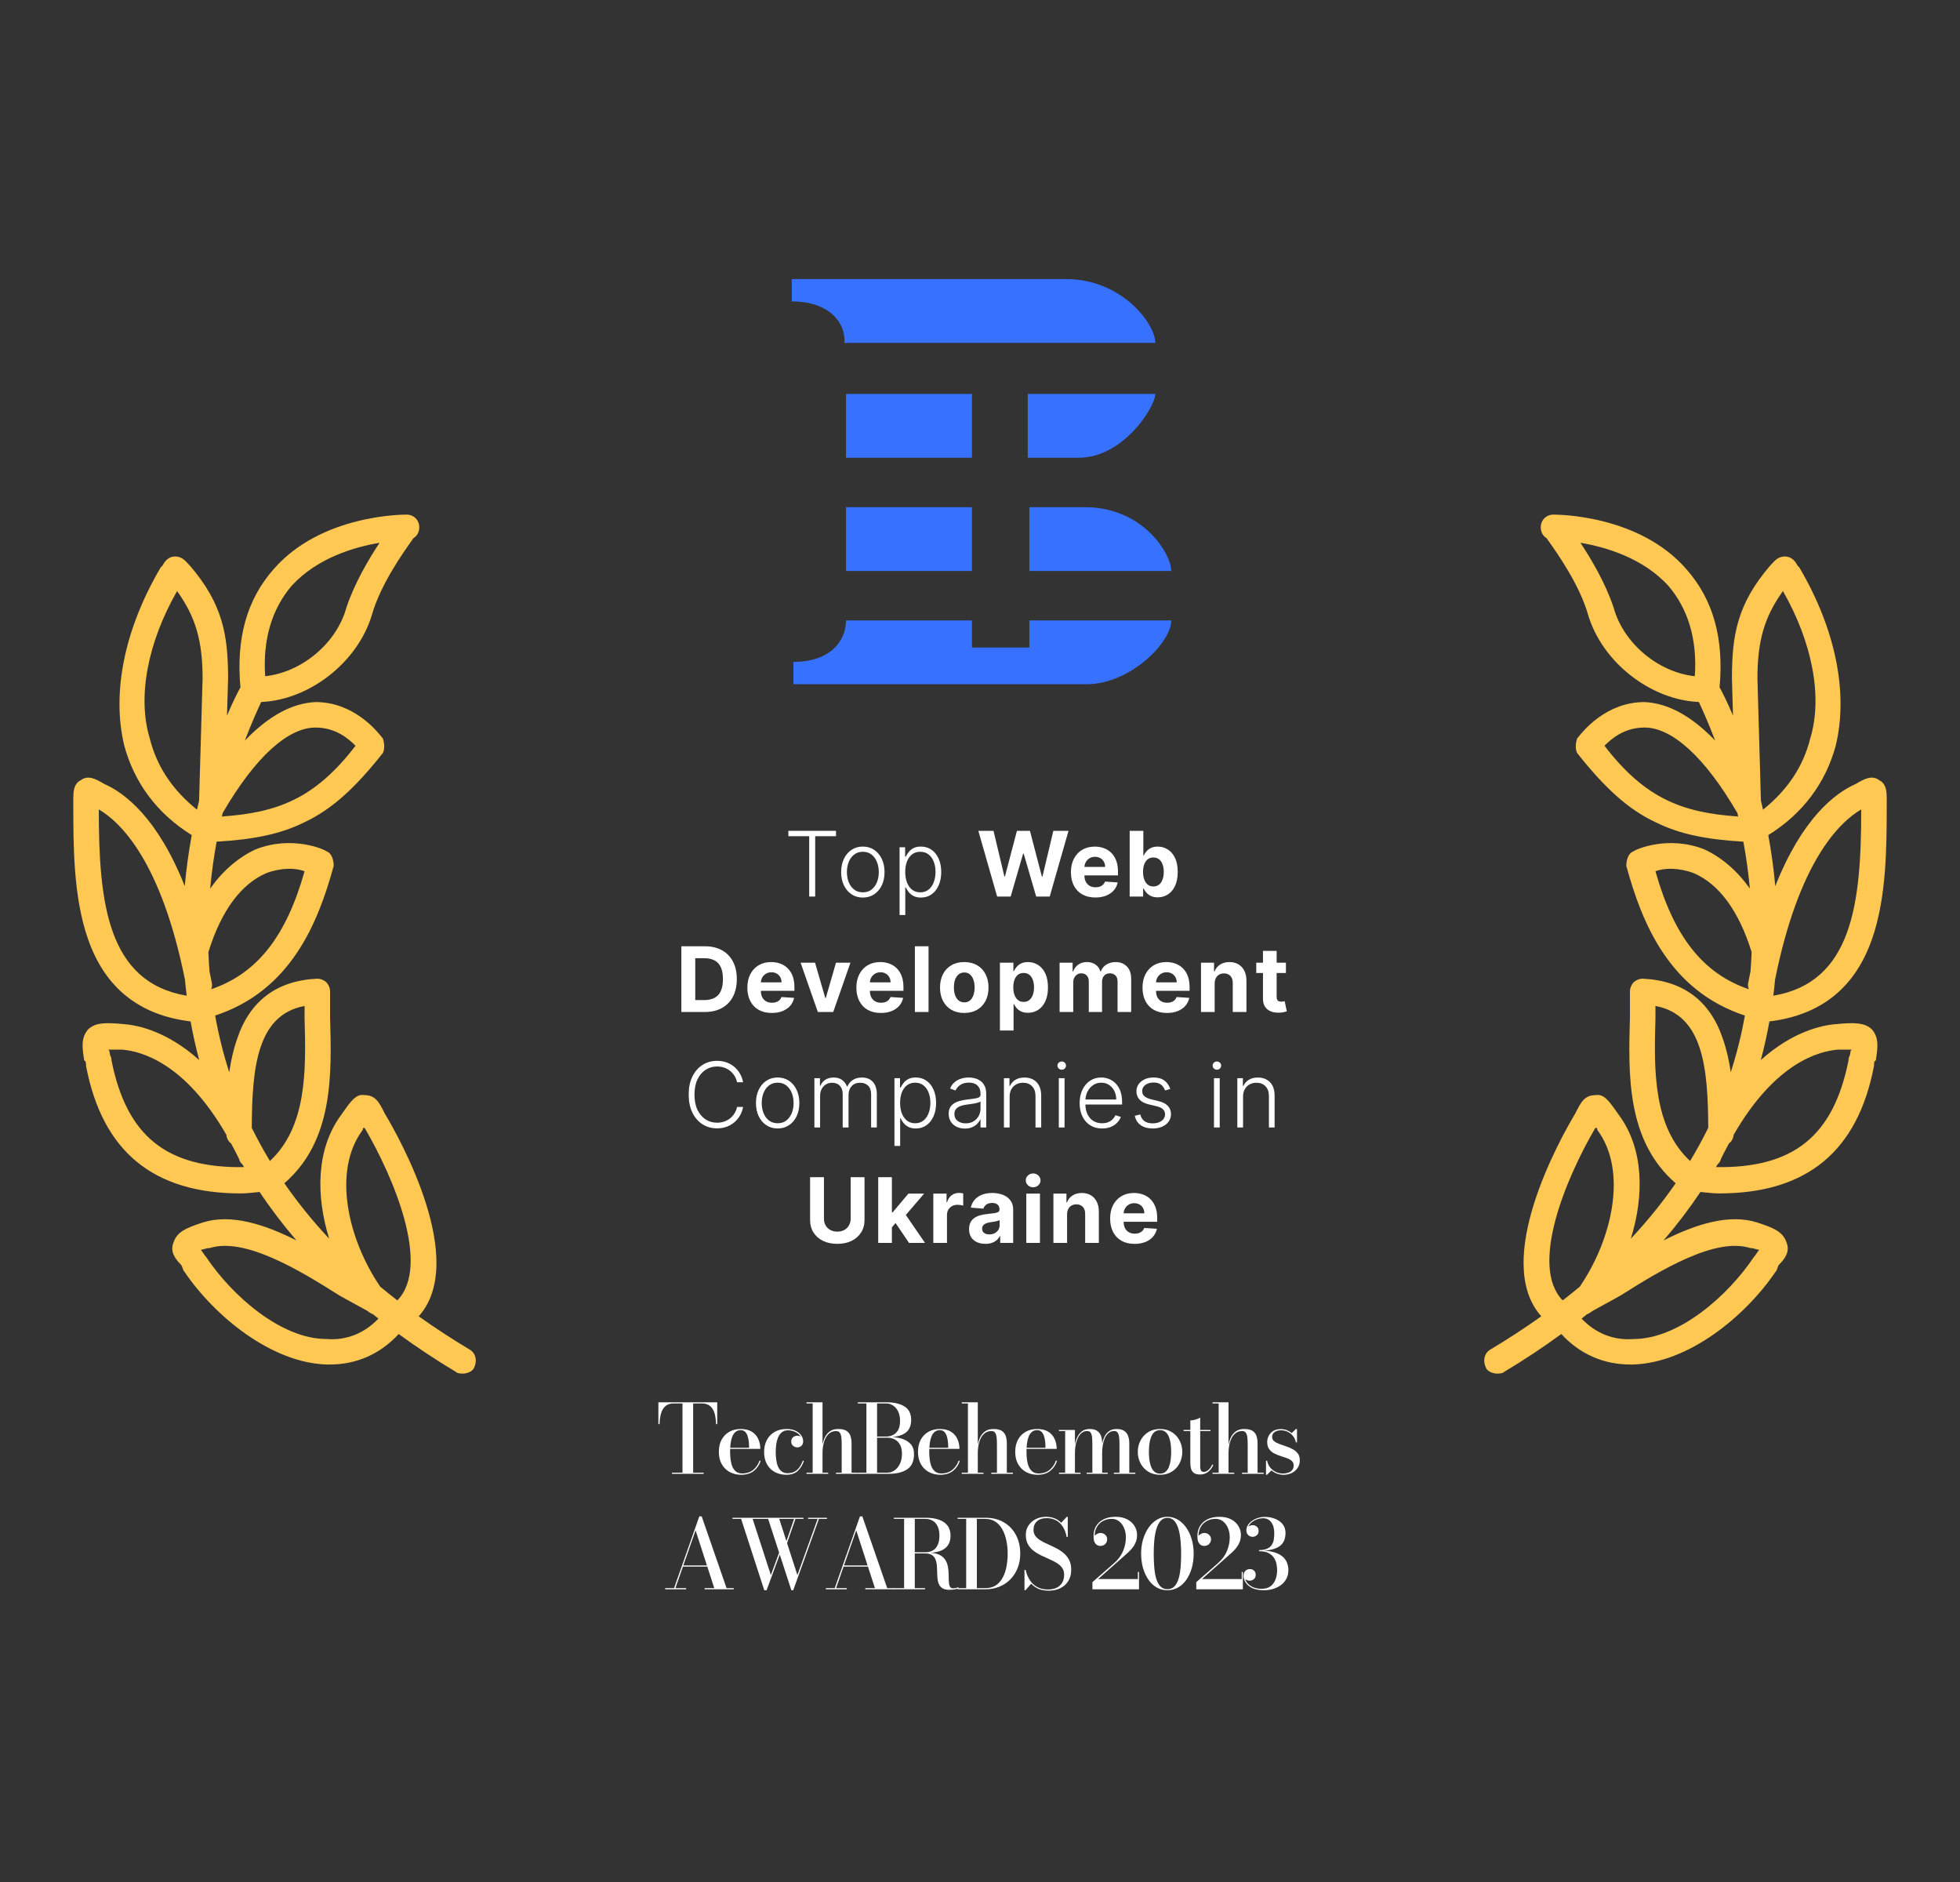 <svg width="125" height="120" viewBox="0 0 125 120" fill="none" xmlns="http://www.w3.org/2000/svg">
<rect x="0" y="0" width="125" height="120" fill="#333333" stroke="none"/>
<g clip-path="url(#clip0_5616_26988)">
<path fill-rule="evenodd" clip-rule="evenodd" d="M18.611 37.339C17.345 38.815 16.75 40.77 16.913 43.117C19.224 42.87 21.465 41.038 22.095 38.731C22.601 37.213 23.488 35.694 24.208 34.609C22.611 34.877 20.243 35.566 18.611 37.339ZM26.74 33.626C26.74 33.927 26.593 34.179 26.363 34.319C26.328 34.37 26.287 34.429 26.24 34.495C25.653 35.326 24.264 37.296 23.721 39.195C22.817 42.244 19.713 44.633 16.658 44.76C16.432 45.241 16.047 46.086 15.616 47.222C17.118 45.656 18.619 44.837 20.12 44.765C22.562 44.765 24.034 46.608 24.357 47.013C24.387 47.05 24.407 47.076 24.417 47.086C24.534 47.434 24.534 47.782 24.417 48.014C22.675 50.219 21.166 51.611 19.424 52.423C17.93 53.17 16.241 53.524 13.816 53.667C13.642 54.615 13.499 55.615 13.403 56.657C14.235 55.49 15.21 54.671 16.288 54.164C18.61 53.236 20.701 54.164 20.817 54.28C21.165 54.396 21.282 54.86 21.282 55.208C20.282 58.869 18.54 63.167 13.721 64.754C13.941 65.989 14.241 67.194 14.621 68.368C14.724 67.644 14.883 66.924 15.127 66.232C15.94 63.795 17.682 62.519 20.237 62.403C20.469 62.403 20.701 62.519 20.818 62.635C20.934 62.751 21.05 62.983 21.05 63.215V64.84C21.159 68.534 21.267 72.736 18.135 75.447C18.979 76.668 19.932 77.847 20.994 78.982C20.14 76.236 20.159 73.268 21.746 71.106C21.796 71.036 21.844 70.968 21.89 70.903L21.891 70.902C22.388 70.199 22.725 69.723 23.256 69.829C23.953 69.829 24.185 70.293 24.533 70.99C25.502 72.603 29.863 80.396 26.704 83.93C27.74 84.669 28.836 85.384 29.992 86.075C30.34 86.306 30.456 86.771 30.224 87.235C30.108 87.467 29.759 87.583 29.527 87.583C29.411 87.583 29.179 87.583 29.063 87.467C27.785 86.701 26.572 85.898 25.427 85.059C24.212 86.381 22.675 87.003 21.049 87.003H20.817C17.333 86.887 13.733 83.986 11.759 81.085C11.701 81.027 11.672 80.94 11.643 80.853C11.614 80.765 11.584 80.678 11.526 80.621C11.178 80.272 10.83 79.808 11.062 79.228C11.294 78.532 11.875 78.3 12.92 77.952C14.723 77.376 16.838 78.052 18.906 79.091C18.049 78.093 17.264 77.063 16.555 76.002C16.459 76.011 16.361 76.021 16.261 76.032C15.972 76.062 15.665 76.095 15.359 76.095C9.785 76.095 6.533 73.426 5.488 67.972C5.488 67.856 5.488 67.624 5.372 67.624C5.365 67.58 5.359 67.536 5.352 67.493C5.244 66.748 5.165 66.2 5.604 65.652C6.068 65.188 6.765 65.188 7.926 65.303C8.84 65.374 10.69 65.784 12.704 67.59C12.487 66.781 12.305 65.96 12.156 65.128C8.91 64.736 6.694 63.009 5.604 59.85C4.675 57.181 4.675 53.932 4.675 51.263V50.915C4.675 50.567 4.675 49.987 5.139 49.755C5.604 49.407 6.068 49.639 6.649 49.987C7.996 50.576 10.076 52.202 11.782 56.501C11.885 55.364 12.04 54.276 12.228 53.248C10.003 51.865 8.57 49.905 7.927 47.55C7.114 44.185 7.927 40.124 10.249 36.178L10.366 36.062C10.482 35.83 10.714 35.482 11.178 35.482C11.568 35.482 11.794 35.726 11.993 35.942C12.032 35.984 12.07 36.025 12.107 36.062C14.198 38.499 14.546 40.472 14.546 43.257L14.478 45.628C14.849 44.752 15.16 44.135 15.335 43.825C15.046 40.692 15.751 38.218 17.45 36.294C20.469 32.813 25.695 32.813 25.927 32.813C26.392 32.813 26.74 33.161 26.74 33.626ZM24.135 84.077C24.018 83.984 23.901 83.891 23.786 83.798C23.672 83.755 23.561 83.688 23.457 83.6C23.215 83.462 22.954 83.321 22.675 83.17C22.351 82.994 22.003 82.806 21.63 82.593C19.075 80.969 15.591 78.88 13.384 79.576C13.248 79.576 13.112 79.616 13 79.649C12.92 79.673 12.852 79.692 12.804 79.692C12.862 79.75 12.92 79.838 12.978 79.924C13.036 80.011 13.094 80.098 13.152 80.156C14.778 82.593 17.914 85.378 20.817 85.378C22.075 85.483 23.237 85.021 24.135 84.077ZM23.14 72.034C21.173 74.653 22.187 79.019 24.248 82.039C24.604 82.335 24.968 82.628 25.341 82.916C27.485 80.715 25.113 75.084 23.256 71.918C23.198 71.918 23.169 71.918 23.154 71.932C23.14 71.947 23.14 71.976 23.14 72.034ZM7.113 67.624C8.077 72.439 10.621 74.492 15.564 74.418C15.53 74.36 15.496 74.301 15.462 74.243C15.359 74.161 15.281 74.045 15.243 73.89C15.183 73.766 15.123 73.643 15.062 73.523L15.05 73.499C15.037 73.475 15.024 73.451 15.011 73.426C14.919 73.257 14.829 73.086 14.741 72.915C14.571 72.785 14.458 72.587 14.435 72.354C11.758 67.713 8.97 67.033 7.81 66.928H7.694H6.881C6.997 66.928 6.997 67.16 6.997 67.16C6.997 67.208 7.017 67.256 7.041 67.313C7.074 67.392 7.113 67.488 7.113 67.624ZM16.057 71.912C16.073 68.108 16.383 64.706 19.424 64.143V64.956C19.53 68.359 19.539 71.859 17.216 74.028C16.796 73.336 16.41 72.63 16.057 71.912ZM16.985 55.672C15.373 56.363 14.104 58.079 13.29 60.708C13.306 61.122 13.33 61.533 13.362 61.94C13.409 62.168 13.456 62.399 13.501 62.635C13.54 62.793 13.526 62.937 13.472 63.064L13.473 63.074C16.423 62.066 18.26 59.678 19.423 55.556C18.843 55.324 17.914 55.324 16.985 55.672ZM11.907 63.488C11.864 63.146 11.826 62.801 11.794 62.455C10.271 54.887 7.67 52.409 6.301 51.611C6.301 57.553 6.843 62.629 11.907 63.488ZM14.2 51.84C14.182 51.914 14.165 51.988 14.148 52.063C17.648 51.815 20.05 50.972 22.675 47.55C22.211 47.086 21.398 46.39 20.12 46.39C18.379 46.39 16.29 48.245 14.2 51.84ZM9.553 47.086C10.005 48.894 11.008 50.372 12.562 51.627C12.606 51.433 12.651 51.242 12.697 51.054L12.92 43.257C12.92 40.82 12.456 39.311 11.294 37.687C9.436 40.936 8.74 44.417 9.553 47.086Z" fill="#FFC853"/>
<path fill-rule="evenodd" clip-rule="evenodd" d="M106.39 37.339C107.657 38.815 108.252 40.77 108.088 43.117C105.777 42.87 103.536 41.038 102.906 38.731C102.4 37.213 101.514 35.694 100.793 34.609C102.39 34.877 104.758 35.566 106.39 37.339ZM98.261 33.626C98.261 33.927 98.408 34.179 98.638 34.319C98.673 34.37 98.715 34.429 98.761 34.495C99.348 35.326 100.738 37.296 101.28 39.195C102.185 42.244 105.288 44.633 108.344 44.76C108.569 45.241 108.954 46.085 109.385 47.222C107.883 45.655 106.382 44.836 104.881 44.765C102.439 44.765 100.967 46.608 100.644 47.013C100.614 47.05 100.594 47.076 100.584 47.086C100.467 47.434 100.467 47.782 100.584 48.014C102.326 50.219 103.836 51.611 105.578 52.423C107.071 53.169 108.76 53.524 111.185 53.667C111.359 54.615 111.502 55.615 111.599 56.657C110.766 55.49 109.791 54.671 108.713 54.164C106.391 53.236 104.3 54.164 104.184 54.28C103.836 54.396 103.719 54.86 103.719 55.208C104.719 58.869 106.461 63.167 111.28 64.754C111.06 65.989 110.76 67.194 110.38 68.368C110.277 67.644 110.118 66.924 109.874 66.232C109.061 63.795 107.319 62.519 104.764 62.403C104.532 62.403 104.3 62.519 104.183 62.635C104.067 62.751 103.951 62.983 103.951 63.215V64.84C103.843 68.534 103.734 72.736 106.866 75.447C106.023 76.668 105.07 77.847 104.007 78.982C104.861 76.236 104.842 73.268 103.255 71.106C103.205 71.036 103.157 70.968 103.11 70.902C102.613 70.199 102.276 69.723 101.745 69.829C101.048 69.829 100.816 70.293 100.468 70.99C99.499 72.603 95.138 80.396 98.297 83.93C97.261 84.669 96.165 85.384 95.01 86.075C94.661 86.306 94.545 86.771 94.777 87.235C94.893 87.467 95.242 87.583 95.474 87.583C95.59 87.583 95.822 87.583 95.938 87.467C97.216 86.701 98.429 85.898 99.574 85.059C100.789 86.381 102.326 87.002 103.952 87.002H104.184C107.668 86.886 111.268 83.986 113.242 81.085C113.3 81.027 113.329 80.94 113.359 80.852C113.387 80.765 113.416 80.678 113.475 80.621C113.823 80.272 114.171 79.808 113.939 79.228C113.707 78.532 113.126 78.3 112.081 77.952C110.278 77.376 108.163 78.051 106.095 79.091C106.953 78.093 107.737 77.063 108.446 76.002C108.542 76.011 108.64 76.021 108.74 76.032C109.029 76.062 109.336 76.095 109.642 76.095C115.217 76.095 118.468 73.426 119.514 67.972C119.514 67.856 119.514 67.624 119.629 67.624C119.636 67.58 119.642 67.536 119.649 67.493V67.493C119.757 66.748 119.836 66.2 119.397 65.652C118.933 65.188 118.236 65.188 117.074 65.303C116.161 65.374 114.311 65.784 112.297 67.59C112.514 66.781 112.696 65.96 112.845 65.128C116.091 64.736 118.307 63.009 119.397 59.85C120.326 57.181 120.326 53.932 120.326 51.263V50.915C120.326 50.567 120.326 49.987 119.862 49.755C119.397 49.407 118.933 49.639 118.352 49.987C117.005 50.576 114.925 52.202 113.219 56.501C113.116 55.364 112.962 54.276 112.773 53.248C114.998 51.865 116.431 49.905 117.074 47.55C117.887 44.185 117.074 40.124 114.752 36.178L114.636 36.062C114.52 35.83 114.287 35.482 113.823 35.482C113.434 35.482 113.207 35.726 113.008 35.942C112.969 35.984 112.932 36.025 112.894 36.062C110.803 38.499 110.455 40.472 110.455 43.257L110.523 45.628C110.152 44.752 109.841 44.135 109.666 43.825C109.955 40.692 109.25 38.218 107.552 36.294C104.532 32.813 99.306 32.813 99.074 32.813C98.609 32.813 98.261 33.161 98.261 33.626ZM100.866 84.077C100.983 83.984 101.099 83.891 101.215 83.798C101.329 83.755 101.441 83.688 101.544 83.6C101.787 83.461 102.047 83.32 102.326 83.17C102.65 82.994 102.998 82.806 103.371 82.593C105.926 80.969 109.41 78.88 111.617 79.576C111.752 79.576 111.888 79.616 112.001 79.649C112.081 79.672 112.149 79.692 112.197 79.692C112.139 79.75 112.081 79.837 112.023 79.924C111.965 80.011 111.907 80.098 111.849 80.156C110.223 82.593 107.087 85.378 104.184 85.378C102.926 85.483 101.764 85.021 100.866 84.077ZM101.861 72.034C103.828 74.653 102.814 79.019 100.753 82.039C100.397 82.335 100.033 82.628 99.66 82.916C97.516 80.715 99.888 75.084 101.745 71.918C101.803 71.918 101.832 71.918 101.847 71.932C101.861 71.947 101.861 71.976 101.861 72.034ZM117.888 67.624C116.924 72.439 114.38 74.492 109.437 74.418C109.472 74.36 109.505 74.301 109.539 74.243C109.642 74.161 109.72 74.045 109.758 73.89C109.818 73.766 109.878 73.643 109.938 73.523C109.946 73.51 109.953 73.496 109.96 73.483C109.97 73.464 109.98 73.445 109.99 73.426C110.082 73.257 110.172 73.086 110.26 72.915C110.43 72.785 110.543 72.587 110.567 72.354C113.243 67.713 116.031 67.033 117.191 66.928H117.307H118.12C118.004 66.928 118.004 67.16 118.004 67.16C118.004 67.208 117.984 67.256 117.96 67.313C117.927 67.392 117.888 67.488 117.888 67.624ZM108.944 71.912C108.928 68.108 108.619 64.706 105.577 64.143V64.956C105.47 68.359 105.462 71.859 107.786 74.028C108.205 73.335 108.591 72.63 108.944 71.912ZM108.016 55.672C109.628 56.363 110.897 58.079 111.711 60.708C111.695 61.122 111.671 61.532 111.639 61.94C111.592 62.168 111.546 62.399 111.5 62.635C111.46 62.793 111.475 62.937 111.53 63.064L111.528 63.074C108.578 62.066 106.741 59.678 105.578 55.556C106.158 55.324 107.087 55.324 108.016 55.672ZM113.094 63.488C113.137 63.145 113.175 62.801 113.207 62.455C114.73 54.887 117.331 52.409 118.7 51.611C118.7 57.553 118.158 62.629 113.094 63.488ZM110.802 51.84C110.819 51.914 110.836 51.988 110.853 52.063C107.353 51.815 104.952 50.972 102.326 47.55C102.79 47.086 103.603 46.389 104.881 46.389C106.622 46.389 108.712 48.245 110.802 51.84ZM115.449 47.086C114.996 48.894 113.993 50.372 112.439 51.627C112.395 51.433 112.35 51.242 112.304 51.054L112.081 43.257C112.081 40.82 112.545 39.311 113.707 37.687C115.565 40.936 116.262 44.417 115.449 47.086Z" fill="#FFC853"/>
<path fill-rule="evenodd" clip-rule="evenodd" d="M68.8 29.186H65.546V25.117H73.68C73.681 25.931 71.648 29.186 68.8 29.186ZM50.497 19.218V17.795H55.276H67.987C71.546 17.795 73.68 20.642 73.68 21.863H53.852C53.954 20.642 52.938 19.218 50.497 19.218ZM53.954 25.117H61.988V29.186H53.954V25.117ZM61.988 36.407H53.954V32.339H61.988V36.407ZM65.546 32.339H69.206C72.867 32.339 74.697 35.288 74.697 36.407H65.648V32.339H65.546ZM53.954 39.559H61.988V41.288H65.648V39.559H74.698C74.698 40.983 72.055 43.627 69.309 43.627H50.599V42.204C52.938 42.204 53.954 40.882 53.954 39.559Z" fill="#3672FF"/>
<path d="M50.279 53.318V52.975H53.317V53.318H51.989V57.165H51.607V53.318H50.279Z" fill="white"/>
<path d="M55.029 57.23C54.757 57.23 54.517 57.161 54.308 57.024C54.101 56.886 53.939 56.696 53.821 56.453C53.704 56.209 53.645 55.927 53.645 55.608C53.645 55.286 53.704 55.003 53.821 54.759C53.939 54.513 54.101 54.322 54.308 54.186C54.517 54.048 54.757 53.979 55.029 53.979C55.3 53.979 55.539 54.048 55.747 54.186C55.954 54.324 56.116 54.515 56.234 54.759C56.352 55.003 56.412 55.286 56.412 55.608C56.412 55.927 56.353 56.209 56.236 56.453C56.118 56.696 55.955 56.886 55.747 57.024C55.539 57.161 55.3 57.23 55.029 57.23ZM55.029 56.897C55.247 56.897 55.432 56.838 55.583 56.721C55.734 56.603 55.849 56.447 55.927 56.252C56.006 56.057 56.045 55.842 56.045 55.608C56.045 55.373 56.006 55.158 55.927 54.961C55.849 54.765 55.734 54.607 55.583 54.489C55.432 54.37 55.247 54.311 55.029 54.311C54.812 54.311 54.627 54.37 54.474 54.489C54.323 54.607 54.207 54.765 54.128 54.961C54.051 55.158 54.012 55.373 54.012 55.608C54.012 55.842 54.051 56.057 54.128 56.252C54.207 56.447 54.323 56.603 54.474 56.721C54.626 56.838 54.81 56.897 55.029 56.897Z" fill="white"/>
<path d="M57.371 58.343V54.022H57.725V54.622H57.768C57.812 54.528 57.872 54.431 57.948 54.333C58.025 54.234 58.125 54.15 58.251 54.081C58.378 54.013 58.537 53.979 58.73 53.979C58.989 53.979 59.215 54.047 59.409 54.184C59.604 54.319 59.755 54.508 59.863 54.753C59.972 54.995 60.027 55.278 60.027 55.602C60.027 55.926 59.972 56.211 59.863 56.455C59.755 56.699 59.604 56.889 59.409 57.026C59.215 57.162 58.99 57.23 58.734 57.23C58.544 57.23 58.385 57.196 58.257 57.128C58.13 57.06 58.027 56.976 57.948 56.876C57.87 56.775 57.81 56.677 57.768 56.582H57.735V58.343H57.371ZM57.731 55.596C57.731 55.849 57.769 56.074 57.844 56.271C57.92 56.466 58.029 56.619 58.171 56.731C58.314 56.842 58.488 56.897 58.691 56.897C58.9 56.897 59.075 56.84 59.219 56.725C59.363 56.609 59.473 56.453 59.548 56.256C59.624 56.06 59.663 55.84 59.663 55.596C59.663 55.354 59.625 55.136 59.55 54.943C59.477 54.749 59.367 54.596 59.223 54.483C59.078 54.368 58.901 54.311 58.691 54.311C58.486 54.311 58.312 54.366 58.169 54.476C58.026 54.586 57.917 54.737 57.842 54.931C57.768 55.123 57.731 55.344 57.731 55.596Z" fill="white"/>
<path d="M63.593 57.165L62.394 52.975H63.362L64.055 55.886H64.09L64.855 52.975H65.684L66.447 55.892H66.484L67.177 52.975H68.145L66.946 57.165H66.083L65.285 54.425H65.252L64.456 57.165H63.593Z" fill="white"/>
<path d="M69.858 57.226C69.534 57.226 69.256 57.161 69.023 57.03C68.791 56.897 68.612 56.711 68.487 56.469C68.361 56.226 68.299 55.939 68.299 55.608C68.299 55.285 68.361 55.001 68.487 54.757C68.612 54.513 68.789 54.322 69.017 54.186C69.246 54.049 69.515 53.981 69.823 53.981C70.03 53.981 70.223 54.015 70.402 54.081C70.582 54.147 70.739 54.246 70.872 54.378C71.007 54.511 71.112 54.677 71.188 54.877C71.263 55.077 71.3 55.31 71.3 55.577V55.816H68.646V55.276H70.48C70.48 55.151 70.452 55.04 70.398 54.943C70.343 54.846 70.267 54.77 70.171 54.716C70.075 54.66 69.964 54.632 69.837 54.632C69.705 54.632 69.588 54.663 69.485 54.724C69.384 54.784 69.305 54.865 69.248 54.967C69.191 55.068 69.161 55.181 69.16 55.305V55.819C69.16 55.974 69.189 56.108 69.246 56.222C69.305 56.335 69.387 56.422 69.493 56.483C69.6 56.545 69.726 56.575 69.872 56.575C69.969 56.575 70.057 56.562 70.138 56.535C70.218 56.507 70.287 56.466 70.345 56.412C70.402 56.357 70.445 56.291 70.475 56.211L71.282 56.264C71.241 56.458 71.157 56.627 71.03 56.772C70.904 56.915 70.742 57.027 70.543 57.108C70.345 57.187 70.117 57.226 69.858 57.226Z" fill="white"/>
<path d="M72.045 57.165V52.975H72.917V54.55H72.943C72.982 54.465 73.037 54.38 73.109 54.292C73.183 54.204 73.278 54.13 73.396 54.071C73.514 54.011 73.662 53.981 73.838 53.981C74.067 53.981 74.278 54.041 74.472 54.161C74.665 54.28 74.82 54.459 74.936 54.699C75.052 54.938 75.11 55.237 75.11 55.598C75.11 55.948 75.053 56.244 74.94 56.486C74.829 56.726 74.676 56.908 74.482 57.032C74.29 57.155 74.074 57.216 73.835 57.216C73.666 57.216 73.522 57.188 73.404 57.132C73.287 57.076 73.19 57.006 73.115 56.921C73.04 56.835 72.983 56.749 72.943 56.661H72.904V57.165H72.045ZM72.898 55.593C72.898 55.78 72.924 55.943 72.976 56.083C73.028 56.222 73.103 56.33 73.201 56.408C73.299 56.484 73.419 56.522 73.559 56.522C73.701 56.522 73.821 56.483 73.919 56.406C74.018 56.327 74.092 56.218 74.142 56.078C74.194 55.938 74.22 55.776 74.22 55.593C74.22 55.412 74.195 55.252 74.144 55.115C74.094 54.977 74.02 54.869 73.921 54.791C73.823 54.714 73.703 54.675 73.559 54.675C73.417 54.675 73.297 54.712 73.199 54.787C73.102 54.862 73.028 54.969 72.976 55.106C72.924 55.244 72.898 55.407 72.898 55.593Z" fill="white"/>
<path d="M44.94 64.527H43.454V60.337H44.952C45.373 60.337 45.736 60.42 46.04 60.588C46.344 60.755 46.578 60.994 46.742 61.306C46.907 61.619 46.99 61.992 46.99 62.428C46.99 62.864 46.907 63.239 46.742 63.553C46.578 63.867 46.343 64.107 46.036 64.275C45.731 64.443 45.365 64.527 44.94 64.527ZM44.34 63.768H44.903C45.164 63.768 45.385 63.721 45.563 63.629C45.744 63.534 45.879 63.389 45.969 63.193C46.06 62.995 46.106 62.74 46.106 62.428C46.106 62.118 46.06 61.865 45.969 61.668C45.879 61.472 45.744 61.327 45.566 61.235C45.387 61.142 45.167 61.096 44.905 61.096H44.34V63.768Z" fill="white"/>
<path d="M49.222 64.588C48.898 64.588 48.62 64.523 48.387 64.392C48.155 64.259 47.976 64.073 47.851 63.831C47.725 63.588 47.663 63.301 47.663 62.97C47.663 62.646 47.725 62.363 47.851 62.119C47.976 61.874 48.153 61.684 48.381 61.548C48.61 61.411 48.879 61.343 49.187 61.343C49.394 61.343 49.587 61.377 49.766 61.443C49.946 61.509 50.103 61.608 50.236 61.74C50.371 61.872 50.477 62.039 50.552 62.239C50.627 62.438 50.664 62.672 50.664 62.939V63.178H48.01V62.638H49.844C49.844 62.513 49.816 62.402 49.762 62.305C49.707 62.208 49.632 62.132 49.535 62.078C49.439 62.022 49.328 61.994 49.201 61.994C49.069 61.994 48.952 62.024 48.849 62.086C48.748 62.146 48.669 62.227 48.612 62.329C48.555 62.43 48.525 62.543 48.524 62.667V63.18C48.524 63.336 48.553 63.47 48.61 63.584C48.669 63.697 48.751 63.784 48.858 63.845C48.964 63.907 49.09 63.937 49.236 63.937C49.333 63.937 49.422 63.924 49.502 63.897C49.582 63.869 49.651 63.828 49.709 63.774C49.766 63.719 49.809 63.652 49.84 63.573L50.646 63.626C50.605 63.82 50.521 63.989 50.394 64.134C50.269 64.277 50.106 64.389 49.907 64.469C49.709 64.549 49.481 64.588 49.222 64.588Z" fill="white"/>
<path d="M54.238 61.384L53.14 64.527H52.158L51.059 61.384H51.98L52.632 63.633H52.665L53.316 61.384H54.238Z" fill="white"/>
<path d="M56.175 64.588C55.852 64.588 55.574 64.523 55.341 64.392C55.109 64.259 54.93 64.073 54.804 63.831C54.679 63.588 54.616 63.301 54.616 62.97C54.616 62.646 54.679 62.363 54.804 62.119C54.93 61.874 55.107 61.684 55.334 61.548C55.564 61.411 55.832 61.343 56.141 61.343C56.348 61.343 56.541 61.377 56.72 61.443C56.9 61.509 57.056 61.608 57.19 61.74C57.325 61.872 57.43 62.039 57.505 62.239C57.58 62.438 57.618 62.672 57.618 62.939V63.178H54.964V62.638H56.797C56.797 62.513 56.77 62.402 56.715 62.305C56.661 62.208 56.585 62.132 56.488 62.078C56.393 62.022 56.282 61.994 56.155 61.994C56.023 61.994 55.905 62.024 55.803 62.086C55.702 62.146 55.623 62.227 55.566 62.329C55.508 62.43 55.479 62.543 55.478 62.667V63.18C55.478 63.336 55.506 63.47 55.564 63.584C55.622 63.697 55.705 63.784 55.811 63.845C55.917 63.907 56.044 63.937 56.19 63.937C56.286 63.937 56.375 63.924 56.456 63.897C56.536 63.869 56.605 63.828 56.662 63.774C56.72 63.719 56.763 63.652 56.793 63.573L57.599 63.626C57.558 63.82 57.474 63.989 57.348 64.134C57.222 64.277 57.06 64.389 56.861 64.469C56.663 64.549 56.434 64.588 56.175 64.588Z" fill="white"/>
<path d="M59.218 60.337V64.527H58.347V60.337H59.218Z" fill="white"/>
<path d="M61.496 64.588C61.178 64.588 60.904 64.52 60.672 64.385C60.441 64.249 60.263 64.059 60.138 63.817C60.012 63.573 59.95 63.289 59.95 62.968C59.95 62.643 60.012 62.359 60.138 62.117C60.263 61.872 60.441 61.683 60.672 61.548C60.904 61.411 61.178 61.343 61.496 61.343C61.814 61.343 62.088 61.411 62.319 61.548C62.551 61.683 62.729 61.872 62.855 62.117C62.98 62.359 63.043 62.643 63.043 62.968C63.043 63.289 62.98 63.573 62.855 63.817C62.729 64.059 62.551 64.249 62.319 64.385C62.088 64.52 61.814 64.588 61.496 64.588ZM61.5 63.913C61.645 63.913 61.766 63.872 61.862 63.79C61.959 63.707 62.032 63.594 62.081 63.45C62.132 63.307 62.157 63.144 62.157 62.962C62.157 62.779 62.132 62.616 62.081 62.472C62.032 62.329 61.959 62.216 61.862 62.133C61.766 62.05 61.645 62.008 61.5 62.008C61.355 62.008 61.232 62.05 61.132 62.133C61.034 62.216 60.96 62.329 60.909 62.472C60.86 62.616 60.836 62.779 60.836 62.962C60.836 63.144 60.86 63.307 60.909 63.45C60.96 63.594 61.034 63.707 61.132 63.79C61.232 63.872 61.355 63.913 61.5 63.913Z" fill="white"/>
<path d="M63.77 65.705V61.384H64.629V61.912H64.668C64.706 61.827 64.761 61.741 64.834 61.654C64.907 61.566 65.003 61.492 65.12 61.433C65.239 61.373 65.386 61.343 65.562 61.343C65.791 61.343 66.003 61.403 66.196 61.523C66.39 61.642 66.545 61.821 66.661 62.061C66.777 62.3 66.835 62.599 66.835 62.959C66.835 63.31 66.778 63.606 66.665 63.847C66.553 64.088 66.4 64.27 66.207 64.394C66.014 64.516 65.799 64.578 65.56 64.578C65.391 64.578 65.247 64.55 65.128 64.494C65.011 64.438 64.915 64.368 64.84 64.283C64.765 64.197 64.708 64.111 64.668 64.023H64.641V65.705H63.77ZM64.623 62.955C64.623 63.142 64.649 63.305 64.701 63.444C64.753 63.584 64.828 63.692 64.926 63.77C65.024 63.846 65.143 63.884 65.284 63.884C65.426 63.884 65.546 63.845 65.644 63.768C65.742 63.688 65.817 63.579 65.867 63.44C65.919 63.3 65.945 63.138 65.945 62.955C65.945 62.774 65.919 62.614 65.869 62.477C65.819 62.339 65.744 62.231 65.646 62.153C65.548 62.076 65.427 62.037 65.284 62.037C65.142 62.037 65.022 62.074 64.924 62.149C64.827 62.224 64.753 62.331 64.701 62.468C64.649 62.606 64.623 62.769 64.623 62.955Z" fill="white"/>
<path d="M67.576 64.527V61.384H68.406V61.938H68.443C68.509 61.754 68.618 61.609 68.771 61.503C68.924 61.396 69.106 61.343 69.319 61.343C69.534 61.343 69.718 61.397 69.869 61.505C70.021 61.611 70.122 61.756 70.172 61.938H70.205C70.269 61.758 70.385 61.615 70.553 61.507C70.722 61.398 70.922 61.343 71.152 61.343C71.445 61.343 71.683 61.437 71.866 61.623C72.05 61.809 72.142 62.072 72.142 62.413V64.527H71.273V62.585C71.273 62.41 71.227 62.279 71.134 62.192C71.041 62.105 70.925 62.061 70.786 62.061C70.628 62.061 70.504 62.112 70.416 62.213C70.327 62.312 70.283 62.444 70.283 62.608V64.527H69.438V62.567C69.438 62.413 69.393 62.29 69.305 62.198C69.217 62.107 69.102 62.061 68.959 62.061C68.862 62.061 68.775 62.086 68.697 62.135C68.621 62.183 68.56 62.25 68.515 62.337C68.47 62.423 68.447 62.524 68.447 62.64V64.527H67.576Z" fill="white"/>
<path d="M74.423 64.588C74.1 64.588 73.822 64.523 73.588 64.392C73.356 64.259 73.178 64.073 73.052 63.831C72.927 63.588 72.864 63.301 72.864 62.97C72.864 62.646 72.927 62.363 73.052 62.119C73.178 61.874 73.355 61.684 73.582 61.548C73.811 61.411 74.08 61.343 74.388 61.343C74.596 61.343 74.789 61.377 74.967 61.443C75.147 61.509 75.304 61.608 75.438 61.74C75.573 61.872 75.678 62.039 75.753 62.239C75.828 62.438 75.866 62.672 75.866 62.939V63.178H73.212V62.638H75.045C75.045 62.513 75.018 62.402 74.963 62.305C74.909 62.208 74.833 62.132 74.736 62.078C74.641 62.022 74.53 61.994 74.403 61.994C74.27 61.994 74.153 62.024 74.051 62.086C73.95 62.146 73.871 62.227 73.814 62.329C73.756 62.43 73.727 62.543 73.725 62.667V63.18C73.725 63.336 73.754 63.47 73.811 63.584C73.87 63.697 73.953 63.784 74.059 63.845C74.165 63.907 74.292 63.937 74.438 63.937C74.534 63.937 74.623 63.924 74.704 63.897C74.784 63.869 74.853 63.828 74.91 63.774C74.967 63.719 75.011 63.652 75.041 63.573L75.847 63.626C75.806 63.82 75.722 63.989 75.596 64.134C75.47 64.277 75.308 64.389 75.109 64.469C74.911 64.549 74.682 64.588 74.423 64.588Z" fill="white"/>
<path d="M77.466 62.71V64.527H76.594V61.384H77.425V61.938H77.462C77.531 61.756 77.648 61.611 77.812 61.505C77.975 61.397 78.174 61.343 78.407 61.343C78.625 61.343 78.816 61.391 78.978 61.486C79.14 61.582 79.266 61.718 79.356 61.895C79.447 62.072 79.492 62.282 79.492 62.526V64.527H78.62V62.681C78.621 62.489 78.572 62.339 78.473 62.231C78.373 62.122 78.236 62.067 78.061 62.067C77.944 62.067 77.84 62.093 77.75 62.143C77.662 62.194 77.592 62.267 77.542 62.364C77.493 62.46 77.467 62.575 77.466 62.71Z" fill="white"/>
<path d="M82.01 61.384V62.039H80.118V61.384H82.01ZM80.547 60.631H81.419V63.561C81.419 63.642 81.431 63.704 81.456 63.749C81.48 63.793 81.514 63.824 81.558 63.841C81.603 63.859 81.655 63.868 81.713 63.868C81.754 63.868 81.795 63.864 81.836 63.858C81.877 63.849 81.909 63.843 81.93 63.839L82.067 64.488C82.024 64.501 81.962 64.517 81.883 64.535C81.804 64.554 81.708 64.566 81.595 64.57C81.385 64.578 81.201 64.55 81.042 64.486C80.885 64.422 80.763 64.322 80.676 64.187C80.589 64.052 80.546 63.882 80.547 63.676V60.631Z" fill="white"/>
<path d="M47.391 69.008H47.007C46.978 68.865 46.926 68.732 46.851 68.611C46.777 68.488 46.685 68.381 46.573 68.29C46.461 68.198 46.334 68.127 46.192 68.077C46.05 68.026 45.897 68.001 45.732 68.001C45.467 68.001 45.226 68.07 45.008 68.208C44.791 68.346 44.617 68.548 44.486 68.816C44.356 69.082 44.291 69.407 44.291 69.793C44.291 70.182 44.356 70.51 44.486 70.776C44.617 71.041 44.791 71.243 45.008 71.381C45.226 71.518 45.467 71.586 45.732 71.586C45.897 71.586 46.05 71.561 46.192 71.51C46.334 71.46 46.461 71.389 46.573 71.299C46.685 71.208 46.777 71.101 46.851 70.978C46.926 70.855 46.978 70.722 47.007 70.579H47.391C47.357 70.772 47.293 70.951 47.199 71.117C47.106 71.282 46.987 71.427 46.843 71.551C46.7 71.675 46.535 71.772 46.348 71.841C46.161 71.911 45.956 71.946 45.732 71.946C45.38 71.946 45.068 71.858 44.795 71.682C44.522 71.505 44.308 71.255 44.152 70.933C43.998 70.611 43.921 70.231 43.921 69.793C43.921 69.356 43.998 68.976 44.152 68.654C44.308 68.332 44.522 68.083 44.795 67.907C45.068 67.73 45.38 67.641 45.732 67.641C45.956 67.641 46.161 67.676 46.348 67.746C46.535 67.814 46.7 67.91 46.843 68.036C46.987 68.16 47.106 68.305 47.199 68.47C47.293 68.635 47.357 68.814 47.391 69.008Z" fill="white"/>
<path d="M49.596 71.954C49.324 71.954 49.084 71.885 48.875 71.747C48.668 71.61 48.506 71.419 48.389 71.177C48.271 70.932 48.212 70.651 48.212 70.332C48.212 70.01 48.271 69.727 48.389 69.483C48.506 69.237 48.668 69.046 48.875 68.91C49.084 68.772 49.324 68.703 49.596 68.703C49.867 68.703 50.106 68.772 50.314 68.91C50.521 69.047 50.683 69.238 50.801 69.483C50.919 69.727 50.979 70.01 50.979 70.332C50.979 70.651 50.92 70.932 50.803 71.177C50.685 71.419 50.522 71.61 50.314 71.747C50.106 71.885 49.867 71.954 49.596 71.954ZM49.596 71.621C49.814 71.621 49.999 71.562 50.15 71.445C50.301 71.327 50.416 71.171 50.494 70.976C50.573 70.781 50.612 70.566 50.612 70.332C50.612 70.097 50.573 69.882 50.494 69.685C50.416 69.489 50.301 69.331 50.15 69.212C49.999 69.094 49.814 69.034 49.596 69.034C49.379 69.034 49.194 69.094 49.041 69.212C48.89 69.331 48.775 69.489 48.695 69.685C48.618 69.882 48.579 70.097 48.579 70.332C48.579 70.566 48.618 70.781 48.695 70.976C48.775 71.171 48.89 71.327 49.041 71.445C49.193 71.562 49.377 71.621 49.596 71.621Z" fill="white"/>
<path d="M51.938 71.889V68.746H52.292V69.229H52.325C52.388 69.067 52.492 68.939 52.638 68.846C52.785 68.752 52.962 68.705 53.168 68.705C53.385 68.705 53.563 68.756 53.702 68.859C53.842 68.959 53.947 69.099 54.017 69.276H54.044C54.114 69.101 54.23 68.963 54.389 68.861C54.55 68.757 54.745 68.705 54.974 68.705C55.266 68.705 55.497 68.797 55.666 68.981C55.835 69.164 55.92 69.431 55.92 69.783V71.889H55.556V69.783C55.556 69.535 55.492 69.349 55.365 69.225C55.238 69.101 55.071 69.038 54.864 69.038C54.624 69.038 54.439 69.112 54.309 69.26C54.18 69.407 54.115 69.594 54.115 69.82V71.889H53.743V69.751C53.743 69.538 53.683 69.366 53.565 69.235C53.446 69.104 53.279 69.038 53.063 69.038C52.919 69.038 52.789 69.074 52.673 69.145C52.558 69.216 52.467 69.315 52.401 69.442C52.335 69.567 52.302 69.712 52.302 69.875V71.889H51.938Z" fill="white"/>
<path d="M57.044 73.067V68.746H57.398V69.345H57.441C57.484 69.251 57.544 69.155 57.621 69.057C57.697 68.957 57.798 68.874 57.924 68.805C58.05 68.737 58.21 68.703 58.402 68.703C58.662 68.703 58.888 68.771 59.082 68.908C59.277 69.043 59.428 69.232 59.536 69.476C59.645 69.719 59.7 70.002 59.7 70.326C59.7 70.65 59.645 70.934 59.536 71.179C59.428 71.423 59.277 71.613 59.082 71.749C58.888 71.886 58.663 71.954 58.407 71.954C58.217 71.954 58.058 71.92 57.93 71.852C57.803 71.784 57.7 71.7 57.621 71.6C57.543 71.499 57.483 71.401 57.441 71.305H57.408V73.067H57.044ZM57.404 70.319C57.404 70.573 57.441 70.798 57.517 70.995C57.593 71.189 57.702 71.343 57.844 71.455C57.987 71.565 58.16 71.621 58.364 71.621C58.572 71.621 58.748 71.563 58.891 71.449C59.036 71.333 59.146 71.177 59.221 70.98C59.297 70.784 59.335 70.564 59.335 70.319C59.335 70.078 59.298 69.86 59.223 69.667C59.149 69.473 59.04 69.32 58.895 69.206C58.751 69.092 58.574 69.034 58.364 69.034C58.159 69.034 57.985 69.09 57.842 69.2C57.699 69.309 57.59 69.461 57.514 69.654C57.441 69.847 57.404 70.068 57.404 70.319Z" fill="white"/>
<path d="M61.536 71.96C61.347 71.96 61.173 71.923 61.017 71.85C60.86 71.775 60.735 71.667 60.642 71.526C60.55 71.385 60.503 71.213 60.503 71.011C60.503 70.855 60.532 70.724 60.591 70.618C60.65 70.512 60.733 70.424 60.841 70.356C60.948 70.288 61.076 70.234 61.223 70.195C61.371 70.155 61.533 70.124 61.71 70.102C61.886 70.081 62.035 70.061 62.156 70.045C62.279 70.029 62.372 70.003 62.437 69.967C62.501 69.932 62.533 69.875 62.533 69.796V69.722C62.533 69.508 62.469 69.339 62.34 69.216C62.214 69.092 62.031 69.03 61.792 69.03C61.566 69.03 61.381 69.08 61.238 69.18C61.096 69.279 60.996 69.397 60.939 69.532L60.593 69.407C60.664 69.235 60.762 69.098 60.888 68.996C61.013 68.892 61.154 68.818 61.309 68.773C61.465 68.726 61.622 68.703 61.782 68.703C61.902 68.703 62.027 68.719 62.156 68.75C62.287 68.781 62.409 68.836 62.52 68.914C62.632 68.99 62.723 69.097 62.792 69.235C62.862 69.371 62.897 69.545 62.897 69.755V71.889H62.533V71.391H62.51C62.467 71.484 62.402 71.574 62.316 71.662C62.23 71.749 62.122 71.82 61.993 71.876C61.863 71.932 61.711 71.96 61.536 71.96ZM61.585 71.627C61.779 71.627 61.947 71.584 62.089 71.498C62.231 71.412 62.34 71.298 62.416 71.156C62.494 71.013 62.533 70.855 62.533 70.683V70.229C62.505 70.255 62.46 70.278 62.396 70.299C62.333 70.319 62.26 70.338 62.177 70.354C62.095 70.369 62.013 70.382 61.931 70.393C61.849 70.404 61.776 70.413 61.71 70.422C61.533 70.443 61.382 70.478 61.256 70.524C61.13 70.57 61.034 70.634 60.968 70.716C60.901 70.797 60.867 70.9 60.867 71.027C60.867 71.218 60.935 71.366 61.072 71.471C61.208 71.575 61.379 71.627 61.585 71.627Z" fill="white"/>
<path d="M64.39 69.924V71.889H64.026V68.746H64.38V69.239H64.412C64.486 69.078 64.601 68.949 64.756 68.852C64.913 68.754 65.107 68.705 65.337 68.705C65.549 68.705 65.734 68.749 65.894 68.838C66.055 68.925 66.179 69.054 66.268 69.225C66.358 69.395 66.403 69.605 66.403 69.853V71.889H66.039V69.875C66.039 69.618 65.967 69.414 65.822 69.264C65.679 69.114 65.487 69.038 65.245 69.038C65.08 69.038 64.933 69.074 64.805 69.145C64.677 69.216 64.575 69.318 64.5 69.452C64.427 69.584 64.39 69.742 64.39 69.924Z" fill="white"/>
<path d="M67.526 71.889V68.746H67.892V71.889H67.526ZM67.713 68.206C67.638 68.206 67.573 68.181 67.52 68.13C67.467 68.078 67.44 68.016 67.44 67.944C67.44 67.872 67.467 67.81 67.52 67.76C67.573 67.708 67.638 67.682 67.713 67.682C67.787 67.682 67.852 67.708 67.905 67.76C67.958 67.81 67.985 67.872 67.985 67.944C67.985 68.016 67.958 68.078 67.905 68.13C67.852 68.181 67.787 68.206 67.713 68.206Z" fill="white"/>
<path d="M70.286 71.954C69.993 71.954 69.739 71.886 69.525 71.749C69.311 71.612 69.145 71.421 69.028 71.179C68.912 70.934 68.854 70.653 68.854 70.336C68.854 70.019 68.912 69.738 69.028 69.493C69.145 69.246 69.307 69.053 69.513 68.914C69.72 68.773 69.96 68.703 70.231 68.703C70.401 68.703 70.566 68.734 70.724 68.797C70.882 68.859 71.024 68.953 71.15 69.082C71.276 69.208 71.377 69.369 71.45 69.562C71.524 69.755 71.561 69.982 71.561 70.246V70.426H69.106V70.105H71.189C71.189 69.903 71.148 69.721 71.066 69.56C70.985 69.398 70.873 69.27 70.728 69.176C70.585 69.082 70.419 69.034 70.231 69.034C70.032 69.034 69.857 69.088 69.705 69.194C69.554 69.3 69.435 69.441 69.349 69.615C69.265 69.79 69.222 69.981 69.22 70.188V70.381C69.22 70.63 69.263 70.849 69.349 71.035C69.436 71.221 69.56 71.365 69.719 71.467C69.879 71.569 70.068 71.621 70.286 71.621C70.435 71.621 70.565 71.597 70.677 71.551C70.79 71.505 70.885 71.443 70.962 71.365C71.039 71.286 71.098 71.199 71.137 71.105L71.483 71.218C71.435 71.35 71.357 71.472 71.248 71.584C71.14 71.696 71.005 71.786 70.843 71.854C70.682 71.921 70.496 71.954 70.286 71.954Z" fill="white"/>
<path d="M74.635 69.435L74.302 69.53C74.269 69.436 74.222 69.35 74.162 69.274C74.102 69.197 74.024 69.137 73.927 69.092C73.832 69.047 73.713 69.024 73.571 69.024C73.358 69.024 73.184 69.075 73.047 69.176C72.911 69.276 72.843 69.407 72.843 69.566C72.843 69.701 72.889 69.811 72.982 69.896C73.076 69.979 73.221 70.045 73.416 70.094L73.89 70.211C74.153 70.275 74.351 70.377 74.481 70.516C74.614 70.655 74.68 70.829 74.68 71.04C74.68 71.217 74.631 71.374 74.533 71.512C74.434 71.65 74.297 71.758 74.121 71.837C73.947 71.915 73.744 71.954 73.514 71.954C73.207 71.954 72.954 71.885 72.755 71.747C72.556 71.608 72.428 71.408 72.372 71.146L72.722 71.06C72.767 71.247 72.855 71.388 72.986 71.484C73.118 71.579 73.292 71.627 73.508 71.627C73.749 71.627 73.942 71.573 74.087 71.465C74.231 71.356 74.303 71.219 74.303 71.056C74.303 70.929 74.261 70.823 74.177 70.737C74.092 70.649 73.964 70.585 73.792 70.544L73.278 70.422C73.006 70.356 72.804 70.252 72.673 70.111C72.542 69.969 72.477 69.793 72.477 69.583C72.477 69.409 72.523 69.257 72.618 69.126C72.712 68.994 72.841 68.891 73.006 68.816C73.171 68.74 73.36 68.703 73.571 68.703C73.859 68.703 74.089 68.769 74.26 68.899C74.434 69.029 74.559 69.208 74.635 69.435Z" fill="white"/>
<path d="M77.422 71.889V68.746H77.788V71.889H77.422ZM77.608 68.206C77.533 68.206 77.469 68.181 77.416 68.13C77.363 68.078 77.336 68.016 77.336 67.944C77.336 67.872 77.363 67.81 77.416 67.76C77.469 67.708 77.533 67.682 77.608 67.682C77.683 67.682 77.747 67.708 77.8 67.76C77.854 67.81 77.88 67.872 77.88 67.944C77.88 68.016 77.854 68.078 77.8 68.13C77.747 68.181 77.683 68.206 77.608 68.206Z" fill="white"/>
<path d="M79.276 69.924V71.889H78.911V68.746H79.265V69.239H79.298C79.372 69.078 79.486 68.949 79.642 68.852C79.799 68.754 79.992 68.705 80.223 68.705C80.434 68.705 80.62 68.749 80.779 68.838C80.94 68.925 81.065 69.054 81.154 69.225C81.244 69.395 81.289 69.605 81.289 69.853V71.889H80.925V69.875C80.925 69.618 80.852 69.414 80.708 69.264C80.565 69.114 80.372 69.038 80.131 69.038C79.966 69.038 79.819 69.074 79.691 69.145C79.563 69.216 79.461 69.318 79.386 69.452C79.312 69.584 79.276 69.742 79.276 69.924Z" fill="white"/>
<path d="M54.251 75.06H55.136V77.781C55.136 78.087 55.064 78.354 54.918 78.584C54.773 78.813 54.571 78.991 54.31 79.12C54.05 79.246 53.746 79.31 53.4 79.31C53.052 79.31 52.748 79.246 52.487 79.12C52.227 78.991 52.024 78.813 51.879 78.584C51.735 78.354 51.663 78.087 51.663 77.781V75.06H52.548V77.706C52.548 77.865 52.583 78.007 52.653 78.131C52.724 78.255 52.823 78.353 52.951 78.424C53.08 78.495 53.229 78.53 53.4 78.53C53.571 78.53 53.721 78.495 53.848 78.424C53.976 78.353 54.075 78.255 54.144 78.131C54.215 78.007 54.251 77.865 54.251 77.706V75.06Z" fill="white"/>
<path d="M56.799 78.346L56.801 77.301H56.928L57.934 76.108H58.935L57.583 77.687H57.376L56.799 78.346ZM56.009 79.251V75.06H56.881V79.251H56.009ZM57.973 79.251L57.048 77.882L57.63 77.266L58.994 79.251H57.973Z" fill="white"/>
<path d="M59.523 79.251V76.108H60.367V76.656H60.4C60.458 76.461 60.554 76.314 60.689 76.214C60.824 76.113 60.979 76.063 61.155 76.063C61.199 76.063 61.246 76.066 61.296 76.071C61.347 76.076 61.391 76.084 61.429 76.094V76.867C61.388 76.855 61.332 76.844 61.26 76.834C61.187 76.825 61.121 76.82 61.061 76.82C60.933 76.82 60.818 76.848 60.717 76.904C60.618 76.958 60.539 77.035 60.48 77.133C60.423 77.231 60.394 77.344 60.394 77.472V79.251H59.523Z" fill="white"/>
<path d="M62.846 79.31C62.646 79.31 62.467 79.275 62.31 79.206C62.153 79.135 62.029 79.03 61.938 78.892C61.848 78.753 61.803 78.58 61.803 78.373C61.803 78.198 61.835 78.052 61.899 77.933C61.963 77.814 62.05 77.719 62.161 77.646C62.271 77.574 62.397 77.52 62.537 77.483C62.679 77.446 62.828 77.42 62.983 77.405C63.166 77.386 63.313 77.368 63.425 77.352C63.537 77.334 63.618 77.308 63.669 77.274C63.719 77.24 63.744 77.189 63.744 77.123V77.11C63.744 76.981 63.703 76.881 63.622 76.81C63.541 76.739 63.426 76.703 63.278 76.703C63.121 76.703 62.996 76.738 62.903 76.808C62.811 76.876 62.749 76.962 62.719 77.065L61.913 77C61.954 76.809 62.035 76.644 62.155 76.505C62.275 76.364 62.429 76.257 62.619 76.181C62.81 76.105 63.031 76.067 63.282 76.067C63.456 76.067 63.624 76.087 63.783 76.128C63.944 76.169 64.087 76.233 64.211 76.319C64.336 76.404 64.435 76.515 64.507 76.65C64.58 76.784 64.616 76.944 64.616 77.131V79.251H63.789V78.815H63.765C63.714 78.913 63.647 78.999 63.562 79.075C63.478 79.148 63.376 79.206 63.257 79.248C63.139 79.289 63.002 79.31 62.846 79.31ZM63.096 78.708C63.224 78.708 63.337 78.683 63.435 78.633C63.534 78.581 63.611 78.511 63.667 78.424C63.722 78.337 63.751 78.238 63.751 78.127V77.794C63.723 77.811 63.686 77.828 63.638 77.843C63.592 77.856 63.539 77.869 63.48 77.882C63.422 77.893 63.363 77.903 63.304 77.912C63.246 77.921 63.193 77.928 63.145 77.935C63.043 77.95 62.953 77.974 62.877 78.007C62.8 78.039 62.741 78.084 62.699 78.139C62.657 78.194 62.635 78.262 62.635 78.344C62.635 78.463 62.678 78.553 62.764 78.616C62.852 78.678 62.962 78.708 63.096 78.708Z" fill="white"/>
<path d="M65.452 79.251V76.108H66.324V79.251H65.452ZM65.89 75.703C65.76 75.703 65.649 75.66 65.556 75.574C65.465 75.487 65.419 75.382 65.419 75.261C65.419 75.141 65.465 75.038 65.556 74.952C65.649 74.865 65.76 74.821 65.89 74.821C66.02 74.821 66.13 74.865 66.222 74.952C66.314 75.038 66.361 75.141 66.361 75.261C66.361 75.382 66.314 75.487 66.222 75.574C66.13 75.66 66.02 75.703 65.89 75.703Z" fill="white"/>
<path d="M68.054 77.434V79.251H67.182V76.108H68.013V76.662H68.049C68.119 76.48 68.236 76.335 68.399 76.229C68.563 76.121 68.761 76.067 68.995 76.067C69.213 76.067 69.403 76.115 69.566 76.21C69.728 76.306 69.854 76.442 69.944 76.619C70.034 76.795 70.079 77.005 70.079 77.249V79.251H69.207V77.405C69.209 77.213 69.16 77.063 69.06 76.955C68.961 76.846 68.823 76.791 68.649 76.791C68.532 76.791 68.428 76.816 68.338 76.867C68.249 76.917 68.18 76.991 68.129 77.088C68.08 77.183 68.055 77.299 68.054 77.434Z" fill="white"/>
<path d="M72.358 79.312C72.035 79.312 71.757 79.246 71.523 79.115C71.292 78.983 71.113 78.796 70.987 78.555C70.862 78.312 70.799 78.025 70.799 77.694C70.799 77.37 70.862 77.087 70.987 76.842C71.113 76.598 71.29 76.408 71.517 76.272C71.746 76.135 72.015 76.067 72.323 76.067C72.531 76.067 72.724 76.1 72.903 76.167C73.082 76.233 73.239 76.332 73.373 76.464C73.508 76.596 73.613 76.763 73.688 76.963C73.763 77.162 73.801 77.395 73.801 77.663V77.902H71.147V77.362H72.98C72.98 77.237 72.953 77.125 72.898 77.028C72.844 76.932 72.768 76.856 72.671 76.801C72.576 76.746 72.465 76.718 72.338 76.718C72.206 76.718 72.088 76.748 71.986 76.81C71.885 76.87 71.806 76.951 71.749 77.053C71.691 77.154 71.662 77.267 71.661 77.391V77.904C71.661 78.06 71.689 78.194 71.746 78.307C71.805 78.421 71.888 78.508 71.994 78.569C72.1 78.631 72.227 78.661 72.373 78.661C72.469 78.661 72.558 78.648 72.639 78.62C72.719 78.593 72.788 78.552 72.845 78.498C72.903 78.443 72.946 78.376 72.976 78.297L73.782 78.35C73.741 78.544 73.657 78.713 73.531 78.858C73.405 79.001 73.243 79.113 73.044 79.193C72.846 79.272 72.617 79.312 72.358 79.312Z" fill="white"/>
<path d="M42.856 93.974V93.901H43.525V89.486H42.981C42.806 89.486 42.661 89.519 42.546 89.583C42.432 89.646 42.341 89.737 42.272 89.857C42.203 89.975 42.152 90.115 42.12 90.277C42.088 90.437 42.068 90.613 42.062 90.806H41.989V89.413H45.742V90.806H45.669C45.663 90.613 45.643 90.437 45.611 90.277C45.58 90.115 45.53 89.975 45.459 89.857C45.39 89.737 45.298 89.646 45.182 89.583C45.069 89.519 44.925 89.486 44.75 89.486H44.206V93.901H44.875V93.974H42.856Z" fill="white"/>
<path d="M47.265 94.035C46.997 94.035 46.756 93.977 46.541 93.862C46.328 93.746 46.159 93.58 46.033 93.363C45.907 93.144 45.845 92.882 45.845 92.576C45.845 92.269 45.904 92.008 46.024 91.791C46.146 91.572 46.311 91.405 46.52 91.289C46.728 91.174 46.968 91.116 47.237 91.116C47.535 91.116 47.776 91.176 47.961 91.295C48.145 91.415 48.279 91.571 48.362 91.764C48.447 91.956 48.49 92.163 48.49 92.384H46.252V92.314H47.772C47.774 92.198 47.769 92.076 47.757 91.946C47.745 91.816 47.721 91.695 47.684 91.581C47.65 91.466 47.597 91.371 47.526 91.298C47.455 91.225 47.359 91.189 47.237 91.189C47.103 91.189 46.992 91.227 46.903 91.305C46.816 91.379 46.747 91.483 46.696 91.615C46.647 91.744 46.613 91.89 46.593 92.052C46.572 92.215 46.562 92.383 46.562 92.557C46.562 92.738 46.573 92.912 46.596 93.08C46.618 93.246 46.656 93.394 46.711 93.524C46.768 93.654 46.846 93.757 46.945 93.834C47.047 93.911 47.175 93.95 47.331 93.95C47.617 93.95 47.853 93.873 48.04 93.719C48.227 93.563 48.358 93.37 48.435 93.141H48.514C48.435 93.397 48.292 93.609 48.086 93.78C47.881 93.95 47.607 94.035 47.265 94.035Z" fill="white"/>
<path d="M50.142 94.035C49.875 94.035 49.635 93.978 49.422 93.865C49.209 93.751 49.041 93.586 48.917 93.369C48.793 93.15 48.731 92.886 48.731 92.576C48.731 92.306 48.786 92.061 48.896 91.84C49.007 91.619 49.169 91.443 49.382 91.314C49.597 91.182 49.859 91.116 50.167 91.116C50.382 91.116 50.568 91.152 50.726 91.225C50.884 91.298 51.006 91.395 51.091 91.514C51.178 91.632 51.222 91.762 51.222 91.903C51.222 92.023 51.185 92.117 51.112 92.186C51.041 92.253 50.954 92.287 50.851 92.287C50.792 92.287 50.732 92.273 50.672 92.247C50.613 92.221 50.563 92.18 50.523 92.126C50.482 92.069 50.462 91.997 50.462 91.91C50.462 91.792 50.5 91.702 50.577 91.639C50.656 91.576 50.748 91.545 50.851 91.545C50.948 91.545 51.033 91.575 51.106 91.636C51.179 91.697 51.216 91.786 51.216 91.903H51.149C51.149 91.794 51.123 91.696 51.07 91.609C51.017 91.521 50.947 91.447 50.86 91.387C50.775 91.324 50.68 91.277 50.574 91.247C50.471 91.214 50.367 91.198 50.264 91.198C50.094 91.198 49.957 91.243 49.854 91.332C49.75 91.419 49.67 91.532 49.613 91.672C49.559 91.812 49.521 91.962 49.501 92.122C49.481 92.281 49.471 92.432 49.471 92.576C49.471 92.75 49.482 92.918 49.504 93.08C49.526 93.242 49.565 93.388 49.62 93.518C49.676 93.646 49.754 93.747 49.854 93.822C49.953 93.897 50.079 93.935 50.231 93.935C50.403 93.935 50.551 93.901 50.675 93.834C50.798 93.766 50.903 93.671 50.988 93.552C51.073 93.432 51.142 93.295 51.195 93.141H51.271C51.191 93.398 51.063 93.612 50.884 93.783C50.708 93.951 50.461 94.035 50.142 94.035Z" fill="white"/>
<path d="M51.435 93.974V93.901H51.828V89.486H51.435V89.413H52.457V93.901H52.819V93.974H51.435ZM53.317 93.974V93.901H53.679V92.104C53.679 91.932 53.672 91.782 53.658 91.654C53.644 91.526 53.611 91.427 53.561 91.356C53.512 91.283 53.436 91.247 53.333 91.247C53.16 91.247 53.017 91.292 52.904 91.383C52.79 91.473 52.701 91.588 52.636 91.73C52.571 91.87 52.525 92.019 52.496 92.177C52.47 92.335 52.457 92.481 52.457 92.615L52.408 92.633C52.408 92.491 52.421 92.334 52.448 92.162C52.474 91.988 52.524 91.821 52.597 91.663C52.672 91.505 52.778 91.374 52.916 91.271C53.054 91.168 53.233 91.116 53.454 91.116C53.687 91.116 53.865 91.156 53.986 91.234C54.11 91.314 54.194 91.422 54.239 91.56C54.285 91.698 54.309 91.855 54.309 92.031V93.901H54.698V93.974H53.317Z" fill="white"/>
<path d="M54.707 93.974V93.901H56.583C56.754 93.901 56.91 93.852 57.052 93.752C57.196 93.653 57.31 93.513 57.395 93.333C57.48 93.15 57.523 92.938 57.523 92.697C57.523 92.456 57.48 92.26 57.395 92.11C57.31 91.958 57.196 91.847 57.052 91.776C56.91 91.705 56.754 91.669 56.583 91.669H55.869V91.621H56.681C56.975 91.621 57.243 91.656 57.486 91.727C57.732 91.796 57.927 91.911 58.073 92.071C58.219 92.231 58.292 92.446 58.292 92.715C58.292 93.165 58.148 93.488 57.861 93.682C57.575 93.877 57.181 93.974 56.681 93.974H54.707ZM55.255 93.944V89.444H55.936V93.944H55.255ZM55.869 91.645V91.596H56.523C56.673 91.596 56.815 91.564 56.948 91.499C57.084 91.432 57.194 91.327 57.277 91.183C57.36 91.037 57.401 90.843 57.401 90.602C57.401 90.361 57.36 90.157 57.277 89.991C57.194 89.825 57.084 89.699 56.948 89.614C56.815 89.529 56.673 89.486 56.523 89.486H54.707V89.413H56.556C57.028 89.413 57.405 89.502 57.687 89.681C57.969 89.857 58.11 90.143 58.11 90.538C58.11 90.929 57.976 91.212 57.709 91.387C57.443 91.559 57.059 91.645 56.556 91.645H55.869Z" fill="white"/>
<path d="M59.965 94.035C59.697 94.035 59.456 93.977 59.241 93.862C59.028 93.746 58.859 93.58 58.733 93.363C58.608 93.144 58.545 92.882 58.545 92.576C58.545 92.269 58.605 92.008 58.724 91.791C58.846 91.572 59.011 91.405 59.22 91.289C59.429 91.174 59.668 91.116 59.937 91.116C60.235 91.116 60.477 91.176 60.661 91.295C60.846 91.415 60.979 91.571 61.062 91.764C61.148 91.956 61.19 92.163 61.19 92.384H58.952V92.314H60.473C60.475 92.198 60.469 92.076 60.457 91.946C60.445 91.816 60.421 91.695 60.384 91.581C60.35 91.466 60.297 91.371 60.226 91.298C60.155 91.225 60.059 91.189 59.937 91.189C59.804 91.189 59.692 91.227 59.603 91.305C59.516 91.379 59.447 91.483 59.396 91.615C59.347 91.744 59.313 91.89 59.293 92.052C59.273 92.215 59.262 92.383 59.262 92.557C59.262 92.738 59.273 92.912 59.296 93.08C59.318 93.246 59.357 93.394 59.411 93.524C59.468 93.654 59.546 93.757 59.645 93.834C59.747 93.911 59.876 93.95 60.032 93.95C60.318 93.95 60.554 93.873 60.74 93.719C60.927 93.563 61.058 93.37 61.136 93.141H61.215C61.136 93.397 60.992 93.609 60.786 93.78C60.581 93.95 60.307 94.035 59.965 94.035Z" fill="white"/>
<path d="M61.337 93.974V93.901H61.73V89.486H61.337V89.413H62.359V93.901H62.721V93.974H61.337ZM63.22 93.974V93.901H63.581V92.104C63.581 91.932 63.574 91.782 63.56 91.654C63.546 91.526 63.514 91.427 63.463 91.356C63.414 91.283 63.338 91.247 63.235 91.247C63.063 91.247 62.92 91.292 62.806 91.383C62.693 91.473 62.603 91.588 62.538 91.73C62.474 91.87 62.427 92.019 62.399 92.177C62.372 92.335 62.359 92.481 62.359 92.615L62.31 92.633C62.31 92.491 62.324 92.334 62.35 92.162C62.376 91.988 62.426 91.821 62.499 91.663C62.574 91.505 62.681 91.374 62.818 91.271C62.956 91.168 63.136 91.116 63.356 91.116C63.59 91.116 63.767 91.156 63.889 91.234C64.012 91.314 64.096 91.422 64.141 91.56C64.188 91.698 64.211 91.855 64.211 92.031V93.901H64.6V93.974H63.22Z" fill="white"/>
<path d="M66.166 94.035C65.899 94.035 65.657 93.977 65.443 93.862C65.23 93.746 65.061 93.58 64.935 93.363C64.809 93.144 64.746 92.882 64.746 92.576C64.746 92.269 64.806 92.008 64.926 91.791C65.047 91.572 65.213 91.405 65.421 91.289C65.63 91.174 65.869 91.116 66.139 91.116C66.437 91.116 66.678 91.176 66.863 91.295C67.047 91.415 67.181 91.571 67.264 91.764C67.349 91.956 67.392 92.163 67.392 92.384H65.154V92.314H66.674C66.676 92.198 66.671 92.076 66.659 91.946C66.647 91.816 66.623 91.695 66.586 91.581C66.552 91.466 66.499 91.371 66.428 91.298C66.357 91.225 66.261 91.189 66.139 91.189C66.005 91.189 65.894 91.227 65.805 91.305C65.717 91.379 65.648 91.483 65.598 91.615C65.549 91.744 65.515 91.89 65.494 92.052C65.474 92.215 65.464 92.383 65.464 92.557C65.464 92.738 65.475 92.912 65.497 93.08C65.52 93.246 65.558 93.394 65.613 93.524C65.67 93.654 65.748 93.757 65.847 93.834C65.948 93.911 66.077 93.95 66.233 93.95C66.519 93.95 66.755 93.873 66.942 93.719C67.128 93.563 67.26 93.37 67.337 93.141H67.416C67.337 93.397 67.194 93.609 66.987 93.78C66.783 93.95 66.509 94.035 66.166 94.035Z" fill="white"/>
<path d="M68.555 91.177V93.901H68.913V93.974H67.539V93.901H67.931V91.25H67.539V91.177H68.555ZM70.291 92.031V93.901H70.647V93.974H69.306V93.901H69.665V92.092C69.665 91.922 69.659 91.773 69.646 91.645C69.634 91.517 69.605 91.419 69.558 91.35C69.513 91.279 69.442 91.244 69.342 91.244C69.194 91.244 69.07 91.289 68.968 91.38C68.867 91.47 68.786 91.585 68.725 91.727C68.666 91.867 68.623 92.015 68.594 92.171C68.568 92.327 68.555 92.471 68.555 92.603L68.512 92.621C68.512 92.481 68.524 92.325 68.549 92.153C68.575 91.981 68.623 91.816 68.692 91.66C68.762 91.502 68.862 91.372 68.99 91.271C69.119 91.168 69.287 91.116 69.491 91.116C69.696 91.116 69.856 91.156 69.972 91.234C70.089 91.314 70.171 91.422 70.218 91.56C70.267 91.698 70.291 91.855 70.291 92.031ZM72.021 92.031V93.901H72.41V93.974H71.036V93.901H71.395V92.092C71.395 91.922 71.388 91.773 71.374 91.645C71.359 91.517 71.328 91.419 71.279 91.35C71.233 91.279 71.16 91.244 71.06 91.244C70.91 91.244 70.786 91.289 70.686 91.38C70.587 91.47 70.508 91.585 70.449 91.727C70.392 91.867 70.352 92.015 70.327 92.171C70.303 92.327 70.291 92.471 70.291 92.603L70.242 92.621C70.242 92.481 70.253 92.325 70.276 92.153C70.3 91.981 70.346 91.816 70.413 91.66C70.48 91.502 70.577 91.372 70.704 91.271C70.834 91.168 71.002 91.116 71.209 91.116C71.414 91.116 71.575 91.156 71.693 91.234C71.812 91.314 71.897 91.422 71.945 91.56C71.996 91.698 72.021 91.855 72.021 92.031Z" fill="white"/>
<path d="M73.983 94.035C73.692 94.035 73.439 93.968 73.226 93.834C73.015 93.701 72.852 93.523 72.737 93.302C72.621 93.081 72.563 92.839 72.563 92.576C72.563 92.312 72.621 92.07 72.737 91.849C72.852 91.628 73.015 91.45 73.226 91.317C73.439 91.183 73.692 91.116 73.983 91.116C74.275 91.116 74.527 91.183 74.737 91.317C74.95 91.45 75.114 91.628 75.227 91.849C75.343 92.07 75.4 92.312 75.4 92.576C75.4 92.839 75.343 93.081 75.227 93.302C75.114 93.523 74.95 93.701 74.737 93.834C74.527 93.968 74.275 94.035 73.983 94.035ZM73.983 93.962C74.131 93.962 74.252 93.919 74.345 93.834C74.441 93.749 74.513 93.638 74.561 93.5C74.612 93.362 74.646 93.212 74.665 93.05C74.683 92.886 74.692 92.728 74.692 92.576C74.692 92.421 74.683 92.263 74.665 92.101C74.646 91.939 74.612 91.789 74.561 91.651C74.513 91.513 74.441 91.402 74.345 91.317C74.252 91.231 74.131 91.189 73.983 91.189C73.833 91.189 73.712 91.231 73.618 91.317C73.525 91.402 73.453 91.513 73.403 91.651C73.352 91.789 73.317 91.939 73.299 92.101C73.281 92.263 73.272 92.421 73.272 92.576C73.272 92.728 73.281 92.886 73.299 93.05C73.317 93.212 73.352 93.362 73.403 93.5C73.453 93.638 73.525 93.749 73.618 93.834C73.712 93.919 73.833 93.962 73.983 93.962Z" fill="white"/>
<path d="M76.528 94.017C76.352 94.017 76.22 93.981 76.133 93.91C76.046 93.84 75.987 93.748 75.957 93.637C75.928 93.525 75.914 93.41 75.914 93.29V90.569C76.017 90.569 76.13 90.55 76.252 90.514C76.373 90.477 76.471 90.435 76.543 90.386V93.463C76.543 93.615 76.562 93.719 76.598 93.774C76.637 93.826 76.698 93.853 76.781 93.853C76.882 93.853 76.981 93.806 77.079 93.713C77.178 93.618 77.257 93.505 77.316 93.375L77.377 93.409C77.3 93.589 77.19 93.736 77.048 93.85C76.908 93.961 76.735 94.017 76.528 94.017ZM75.488 91.25V91.177H77.194V91.25H75.488Z" fill="white"/>
<path d="M77.328 93.974V93.901H77.721V89.486H77.328V89.413H78.35V93.901H78.712V93.974H77.328ZM79.211 93.974V93.901H79.573V92.104C79.573 91.932 79.565 91.782 79.551 91.654C79.537 91.526 79.505 91.427 79.454 91.356C79.405 91.283 79.329 91.247 79.226 91.247C79.054 91.247 78.911 91.292 78.797 91.383C78.684 91.473 78.594 91.588 78.53 91.73C78.465 91.87 78.418 92.019 78.39 92.177C78.363 92.335 78.35 92.481 78.35 92.615L78.302 92.633C78.302 92.491 78.315 92.334 78.341 92.162C78.367 91.988 78.417 91.821 78.49 91.663C78.565 91.505 78.671 91.374 78.809 91.271C78.947 91.168 79.127 91.116 79.347 91.116C79.581 91.116 79.758 91.156 79.88 91.234C80.003 91.314 80.087 91.422 80.132 91.56C80.179 91.698 80.202 91.855 80.202 92.031V93.901H80.591V93.974H79.211Z" fill="white"/>
<path d="M80.74 94.035V93.141H80.813C80.84 93.295 80.9 93.434 80.996 93.558C81.093 93.681 81.213 93.779 81.355 93.85C81.499 93.921 81.654 93.956 81.82 93.956C81.939 93.956 82.051 93.939 82.154 93.904C82.26 93.868 82.344 93.812 82.407 93.737C82.472 93.66 82.504 93.562 82.504 93.442C82.504 93.319 82.463 93.221 82.382 93.15C82.301 93.079 82.197 93.02 82.069 92.974C81.942 92.927 81.806 92.882 81.662 92.837C81.518 92.79 81.381 92.734 81.251 92.667C81.124 92.598 81.019 92.507 80.938 92.393C80.857 92.279 80.816 92.129 80.816 91.943C80.816 91.805 80.849 91.673 80.914 91.548C80.978 91.422 81.075 91.32 81.203 91.241C81.33 91.162 81.49 91.122 81.683 91.122C81.825 91.122 81.955 91.145 82.072 91.192C82.19 91.239 82.292 91.299 82.379 91.374L82.65 91.116H82.717V91.967H82.644C82.624 91.84 82.572 91.717 82.489 91.599C82.406 91.482 82.295 91.385 82.157 91.311C82.022 91.236 81.865 91.198 81.689 91.198C81.584 91.198 81.488 91.215 81.403 91.25C81.32 91.282 81.253 91.33 81.203 91.393C81.154 91.456 81.13 91.531 81.13 91.618C81.13 91.731 81.172 91.822 81.257 91.891C81.342 91.96 81.452 92.02 81.586 92.071C81.719 92.121 81.861 92.171 82.011 92.22C82.163 92.268 82.306 92.329 82.44 92.402C82.574 92.473 82.683 92.565 82.769 92.679C82.854 92.79 82.896 92.935 82.896 93.114C82.896 93.302 82.849 93.465 82.753 93.603C82.66 93.741 82.535 93.848 82.379 93.923C82.223 93.998 82.05 94.035 81.859 94.035C81.709 94.035 81.569 94.011 81.437 93.962C81.307 93.911 81.191 93.843 81.09 93.755L80.804 94.035H80.74Z" fill="white"/>
<path d="M43.534 99.889V99.816H45.449V99.889H43.534ZM44.75 96.687L46.337 101.263H46.793V101.336H44.938V101.263H45.553L44.361 97.578L43.075 101.263H43.759V101.336H42.421V101.263H42.989L44.598 96.687H44.75Z" fill="white"/>
<path d="M48.742 101.397L47.265 96.848H46.717V96.775H51.239V96.848H49.697L50.853 100.43L52.145 96.848H51.537V96.775H52.741V96.848H52.227L50.588 101.397H50.47L48.989 96.848H48L49.162 100.43L49.758 98.812L49.797 98.937L48.888 101.397H48.742ZM50.166 98.475L50.102 98.417L50.658 96.802L50.74 96.821L50.166 98.475Z" fill="white"/>
<path d="M53.78 99.889V99.816H55.696V99.889H53.78ZM54.996 96.687L56.583 101.263H57.039V101.336H55.185V101.263H55.799L54.607 97.578L53.321 101.263H54.005V101.336H52.667V101.263H53.236L54.844 96.687H54.996Z" fill="white"/>
<path d="M58.104 99.022V98.977H59.007C59.201 98.977 59.365 98.936 59.499 98.855C59.635 98.774 59.737 98.654 59.806 98.496C59.877 98.338 59.913 98.145 59.913 97.918C59.913 97.691 59.877 97.499 59.806 97.341C59.737 97.18 59.635 97.059 59.499 96.976C59.365 96.891 59.201 96.848 59.007 96.848H57.009V96.775H59.049C59.364 96.775 59.638 96.816 59.873 96.897C60.111 96.978 60.294 97.102 60.424 97.271C60.556 97.439 60.621 97.655 60.621 97.918C60.621 98.182 60.559 98.395 60.436 98.557C60.314 98.719 60.136 98.838 59.901 98.913C59.668 98.986 59.384 99.022 59.049 99.022H58.104ZM57.009 101.336V101.263H58.995V101.336H57.009ZM57.66 101.297V96.821H58.341V101.297H57.66ZM60.539 101.37C60.355 101.37 60.211 101.337 60.108 101.272C60.004 101.207 59.928 101.12 59.879 101.011C59.831 100.899 59.8 100.775 59.788 100.637C59.776 100.499 59.769 100.357 59.767 100.211C59.765 100.063 59.757 99.92 59.743 99.782C59.73 99.644 59.7 99.521 59.651 99.411C59.605 99.3 59.529 99.212 59.423 99.147C59.318 99.082 59.172 99.049 58.985 99.049H58.104V99.007H59.21C59.5 99.007 59.73 99.049 59.901 99.132C60.071 99.213 60.199 99.321 60.284 99.457C60.369 99.591 60.426 99.739 60.454 99.901C60.484 100.061 60.5 100.222 60.5 100.384C60.502 100.545 60.506 100.693 60.512 100.828C60.518 100.962 60.539 101.071 60.576 101.154C60.614 101.235 60.686 101.275 60.792 101.275C60.855 101.275 60.913 101.268 60.968 101.254C61.023 101.24 61.07 101.223 61.111 101.202L61.138 101.266C61.09 101.295 61.013 101.319 60.907 101.339C60.804 101.359 60.681 101.37 60.539 101.37Z" fill="white"/>
<path d="M62.842 96.775C63.302 96.775 63.698 96.874 64.031 97.073C64.363 97.27 64.618 97.54 64.797 97.885C64.977 98.228 65.067 98.618 65.067 99.056C65.067 99.384 65.014 99.687 64.906 99.965C64.799 100.242 64.647 100.484 64.45 100.688C64.254 100.893 64.018 101.052 63.745 101.166C63.473 101.279 63.172 101.336 62.842 101.336H61.072V101.263H61.619V96.848H61.072V96.775H62.842ZM62.3 101.263H62.842C63.109 101.263 63.333 101.202 63.514 101.081C63.696 100.959 63.842 100.794 63.952 100.585C64.063 100.376 64.143 100.14 64.192 99.877C64.24 99.611 64.265 99.337 64.265 99.056C64.265 98.772 64.237 98.498 64.183 98.235C64.128 97.971 64.044 97.735 63.93 97.526C63.817 97.317 63.67 97.152 63.489 97.03C63.309 96.909 63.093 96.848 62.842 96.848H62.3V101.263Z" fill="white"/>
<path d="M66.885 101.424C66.63 101.424 66.41 101.385 66.225 101.306C66.043 101.225 65.89 101.115 65.766 100.977L65.401 101.397H65.337V100.099H65.41C65.449 100.271 65.506 100.433 65.581 100.585C65.656 100.735 65.751 100.868 65.867 100.983C65.982 101.097 66.12 101.186 66.28 101.251C66.44 101.316 66.627 101.348 66.84 101.348C67.048 101.348 67.23 101.312 67.384 101.239C67.538 101.164 67.656 101.056 67.74 100.917C67.825 100.775 67.867 100.604 67.867 100.406C67.867 100.229 67.823 100.081 67.734 99.962C67.646 99.842 67.53 99.739 67.384 99.652C67.238 99.564 67.078 99.483 66.903 99.408C66.731 99.331 66.558 99.251 66.383 99.168C66.209 99.083 66.049 98.984 65.903 98.87C65.759 98.757 65.642 98.619 65.553 98.457C65.466 98.294 65.422 98.097 65.422 97.864C65.422 97.632 65.481 97.431 65.599 97.258C65.716 97.086 65.873 96.952 66.067 96.857C66.262 96.762 66.475 96.714 66.706 96.714C66.904 96.714 67.085 96.746 67.247 96.808C67.411 96.871 67.554 96.967 67.676 97.094L68.038 96.714H68.098V97.997H68.028C67.976 97.73 67.891 97.508 67.773 97.332C67.656 97.153 67.51 97.02 67.338 96.933C67.168 96.844 66.975 96.799 66.76 96.799C66.483 96.799 66.272 96.868 66.128 97.006C65.984 97.142 65.912 97.322 65.912 97.547C65.912 97.706 65.956 97.839 66.043 97.949C66.13 98.058 66.245 98.154 66.386 98.238C66.528 98.321 66.684 98.4 66.855 98.475C67.027 98.55 67.199 98.632 67.372 98.721C67.544 98.81 67.701 98.916 67.843 99.037C67.985 99.157 68.099 99.302 68.187 99.472C68.274 99.642 68.317 99.85 68.317 100.096C68.317 100.363 68.257 100.597 68.138 100.798C68.018 100.997 67.851 101.151 67.636 101.26C67.421 101.37 67.171 101.424 66.885 101.424Z" fill="white"/>
<path d="M69.67 101.336V100.88L71.069 99.655C71.322 99.432 71.507 99.179 71.625 98.897C71.745 98.614 71.804 98.323 71.804 98.025C71.804 97.804 71.766 97.605 71.689 97.429C71.614 97.25 71.508 97.109 71.373 97.003C71.237 96.898 71.082 96.845 70.907 96.845C70.686 96.845 70.489 96.896 70.314 96.997C70.142 97.096 70.01 97.24 69.919 97.429C69.828 97.615 69.796 97.838 69.822 98.098H69.755C69.755 98.035 69.775 97.977 69.816 97.924C69.858 97.872 69.913 97.829 69.98 97.797C70.047 97.762 70.118 97.745 70.193 97.745C70.264 97.745 70.33 97.761 70.39 97.794C70.453 97.826 70.505 97.872 70.546 97.93C70.588 97.989 70.609 98.058 70.609 98.137C70.609 98.227 70.59 98.303 70.552 98.368C70.513 98.433 70.46 98.484 70.394 98.52C70.329 98.555 70.257 98.572 70.178 98.572C70.099 98.572 70.028 98.553 69.965 98.514C69.902 98.474 69.851 98.418 69.813 98.347C69.774 98.274 69.753 98.191 69.749 98.098C69.722 97.82 69.762 97.578 69.867 97.371C69.975 97.164 70.137 97.003 70.354 96.888C70.573 96.772 70.835 96.714 71.141 96.714C71.433 96.714 71.682 96.768 71.886 96.875C72.093 96.983 72.249 97.125 72.355 97.301C72.462 97.475 72.516 97.665 72.516 97.87C72.516 98.028 72.492 98.172 72.443 98.302C72.394 98.431 72.331 98.549 72.251 98.654C72.172 98.76 72.085 98.857 71.99 98.946C71.897 99.035 71.803 99.119 71.71 99.198L70.032 100.685H72.568V100.229H72.641V101.336H69.67Z" fill="white"/>
<path d="M74.452 101.397C74.201 101.397 73.972 101.337 73.765 101.218C73.56 101.098 73.384 100.931 73.236 100.716C73.09 100.501 72.976 100.253 72.895 99.971C72.816 99.687 72.776 99.382 72.776 99.056C72.776 98.729 72.819 98.425 72.904 98.143C72.989 97.859 73.108 97.61 73.26 97.395C73.412 97.18 73.589 97.013 73.792 96.894C73.995 96.774 74.215 96.714 74.452 96.714C74.689 96.714 74.909 96.774 75.112 96.894C75.317 97.013 75.495 97.18 75.647 97.395C75.799 97.61 75.917 97.859 76 98.143C76.085 98.425 76.127 98.729 76.127 99.056C76.127 99.382 76.088 99.687 76.009 99.971C75.93 100.253 75.816 100.501 75.668 100.716C75.52 100.931 75.343 101.098 75.136 101.218C74.931 101.337 74.703 101.397 74.452 101.397ZM74.452 101.33C74.645 101.33 74.798 101.266 74.911 101.139C75.027 101.011 75.115 100.84 75.176 100.625C75.237 100.408 75.277 100.163 75.297 99.892C75.318 99.62 75.328 99.341 75.328 99.056C75.328 98.768 75.315 98.489 75.288 98.219C75.264 97.948 75.22 97.704 75.157 97.49C75.095 97.273 75.005 97.1 74.89 96.973C74.776 96.845 74.63 96.781 74.452 96.781C74.276 96.781 74.131 96.845 74.017 96.973C73.904 97.1 73.814 97.273 73.75 97.49C73.687 97.704 73.642 97.948 73.616 98.219C73.591 98.489 73.579 98.768 73.579 99.056C73.579 99.341 73.589 99.62 73.61 99.892C73.63 100.163 73.669 100.408 73.728 100.625C73.789 100.84 73.877 101.011 73.993 101.139C74.108 101.266 74.261 101.33 74.452 101.33Z" fill="white"/>
<path d="M76.293 101.336V100.88L77.692 99.655C77.945 99.432 78.131 99.179 78.248 98.897C78.368 98.614 78.428 98.323 78.428 98.025C78.428 97.804 78.389 97.605 78.312 97.429C78.237 97.25 78.132 97.109 77.996 97.003C77.86 96.898 77.705 96.845 77.531 96.845C77.31 96.845 77.112 96.896 76.938 96.997C76.765 97.096 76.634 97.24 76.542 97.429C76.451 97.615 76.419 97.838 76.445 98.098H76.378C76.378 98.035 76.398 97.977 76.439 97.924C76.482 97.872 76.536 97.829 76.603 97.797C76.67 97.762 76.741 97.745 76.816 97.745C76.887 97.745 76.953 97.761 77.014 97.794C77.077 97.826 77.128 97.872 77.169 97.93C77.211 97.989 77.233 98.058 77.233 98.137C77.233 98.227 77.213 98.303 77.175 98.368C77.136 98.433 77.084 98.484 77.017 98.52C76.952 98.555 76.88 98.572 76.801 98.572C76.722 98.572 76.651 98.553 76.588 98.514C76.525 98.474 76.475 98.418 76.436 98.347C76.397 98.274 76.376 98.191 76.372 98.098C76.346 97.82 76.385 97.578 76.491 97.371C76.598 97.164 76.76 97.003 76.977 96.888C77.196 96.772 77.459 96.714 77.765 96.714C78.057 96.714 78.305 96.768 78.51 96.875C78.717 96.983 78.873 97.125 78.978 97.301C79.085 97.475 79.139 97.665 79.139 97.87C79.139 98.028 79.115 98.172 79.066 98.302C79.018 98.431 78.954 98.549 78.875 98.654C78.796 98.76 78.709 98.857 78.613 98.946C78.52 99.035 78.427 99.119 78.333 99.198L76.655 100.685H79.191V100.229H79.264V101.336H76.293Z" fill="white"/>
<path d="M80.604 101.397C80.308 101.397 80.065 101.352 79.874 101.263C79.684 101.172 79.542 101.056 79.448 100.917C79.355 100.777 79.309 100.631 79.309 100.479C79.309 100.343 79.347 100.237 79.424 100.162C79.503 100.085 79.6 100.047 79.716 100.047C79.819 100.047 79.907 100.08 79.978 100.147C80.049 100.214 80.084 100.307 80.084 100.427C80.084 100.5 80.066 100.564 80.029 100.619C79.993 100.671 79.945 100.713 79.886 100.743C79.828 100.774 79.765 100.789 79.698 100.789C79.631 100.789 79.568 100.776 79.509 100.749C79.453 100.721 79.406 100.683 79.369 100.637C79.333 100.59 79.315 100.537 79.315 100.479H79.382C79.382 100.625 79.425 100.76 79.512 100.886C79.6 101.012 79.724 101.113 79.886 101.19C80.049 101.267 80.241 101.306 80.464 101.306C80.695 101.306 80.883 101.252 81.027 101.145C81.173 101.035 81.279 100.89 81.346 100.71C81.415 100.527 81.449 100.328 81.449 100.111C81.449 99.985 81.435 99.852 81.407 99.712C81.378 99.573 81.324 99.442 81.243 99.32C81.161 99.198 81.045 99.099 80.893 99.022C80.741 98.945 80.541 98.907 80.294 98.907V98.861C80.661 98.861 80.965 98.894 81.206 98.961C81.449 99.028 81.641 99.12 81.781 99.238C81.921 99.356 82.02 99.49 82.079 99.642C82.138 99.793 82.167 99.952 82.167 100.12C82.167 100.316 82.126 100.494 82.045 100.652C81.964 100.81 81.852 100.945 81.708 101.056C81.564 101.166 81.398 101.25 81.209 101.309C81.02 101.368 80.819 101.397 80.604 101.397ZM80.294 98.879V98.837C80.525 98.837 80.706 98.803 80.838 98.736C80.97 98.669 81.066 98.582 81.127 98.475C81.19 98.367 81.228 98.251 81.243 98.125C81.259 97.997 81.267 97.873 81.267 97.751C81.267 97.615 81.252 97.491 81.221 97.377C81.191 97.261 81.145 97.161 81.084 97.076C81.026 96.991 80.952 96.925 80.862 96.878C80.773 96.83 80.671 96.805 80.555 96.805C80.436 96.805 80.317 96.825 80.2 96.863C80.082 96.902 79.975 96.955 79.88 97.024C79.785 97.093 79.708 97.174 79.649 97.268C79.59 97.361 79.561 97.462 79.561 97.572H79.494C79.494 97.503 79.514 97.444 79.555 97.395C79.595 97.347 79.645 97.31 79.704 97.286C79.765 97.26 79.825 97.246 79.883 97.246C79.95 97.246 80.013 97.26 80.072 97.289C80.131 97.317 80.178 97.359 80.215 97.414C80.251 97.466 80.269 97.532 80.269 97.611C80.269 97.698 80.249 97.77 80.209 97.827C80.168 97.884 80.117 97.925 80.057 97.952C79.998 97.978 79.94 97.991 79.883 97.991C79.814 97.991 79.749 97.975 79.689 97.943C79.63 97.91 79.581 97.863 79.543 97.8C79.506 97.737 79.488 97.661 79.488 97.572C79.488 97.458 79.519 97.35 79.582 97.246C79.645 97.143 79.732 97.053 79.844 96.976C79.955 96.897 80.081 96.835 80.221 96.79C80.363 96.744 80.511 96.72 80.665 96.72C80.835 96.72 80.998 96.743 81.154 96.787C81.312 96.83 81.453 96.894 81.577 96.979C81.703 97.064 81.802 97.17 81.875 97.298C81.948 97.426 81.984 97.574 81.984 97.742C81.984 97.894 81.961 98.039 81.915 98.177C81.87 98.313 81.787 98.434 81.665 98.542C81.546 98.647 81.374 98.73 81.151 98.791C80.93 98.85 80.644 98.879 80.294 98.879Z" fill="white"/>
</g>
<defs>
<clipPath id="clip0_5616_26988">
<rect width="116.19" height="84.822" fill="white" transform="translate(4.405 17.795)"/>
</clipPath>
</defs>
</svg>
